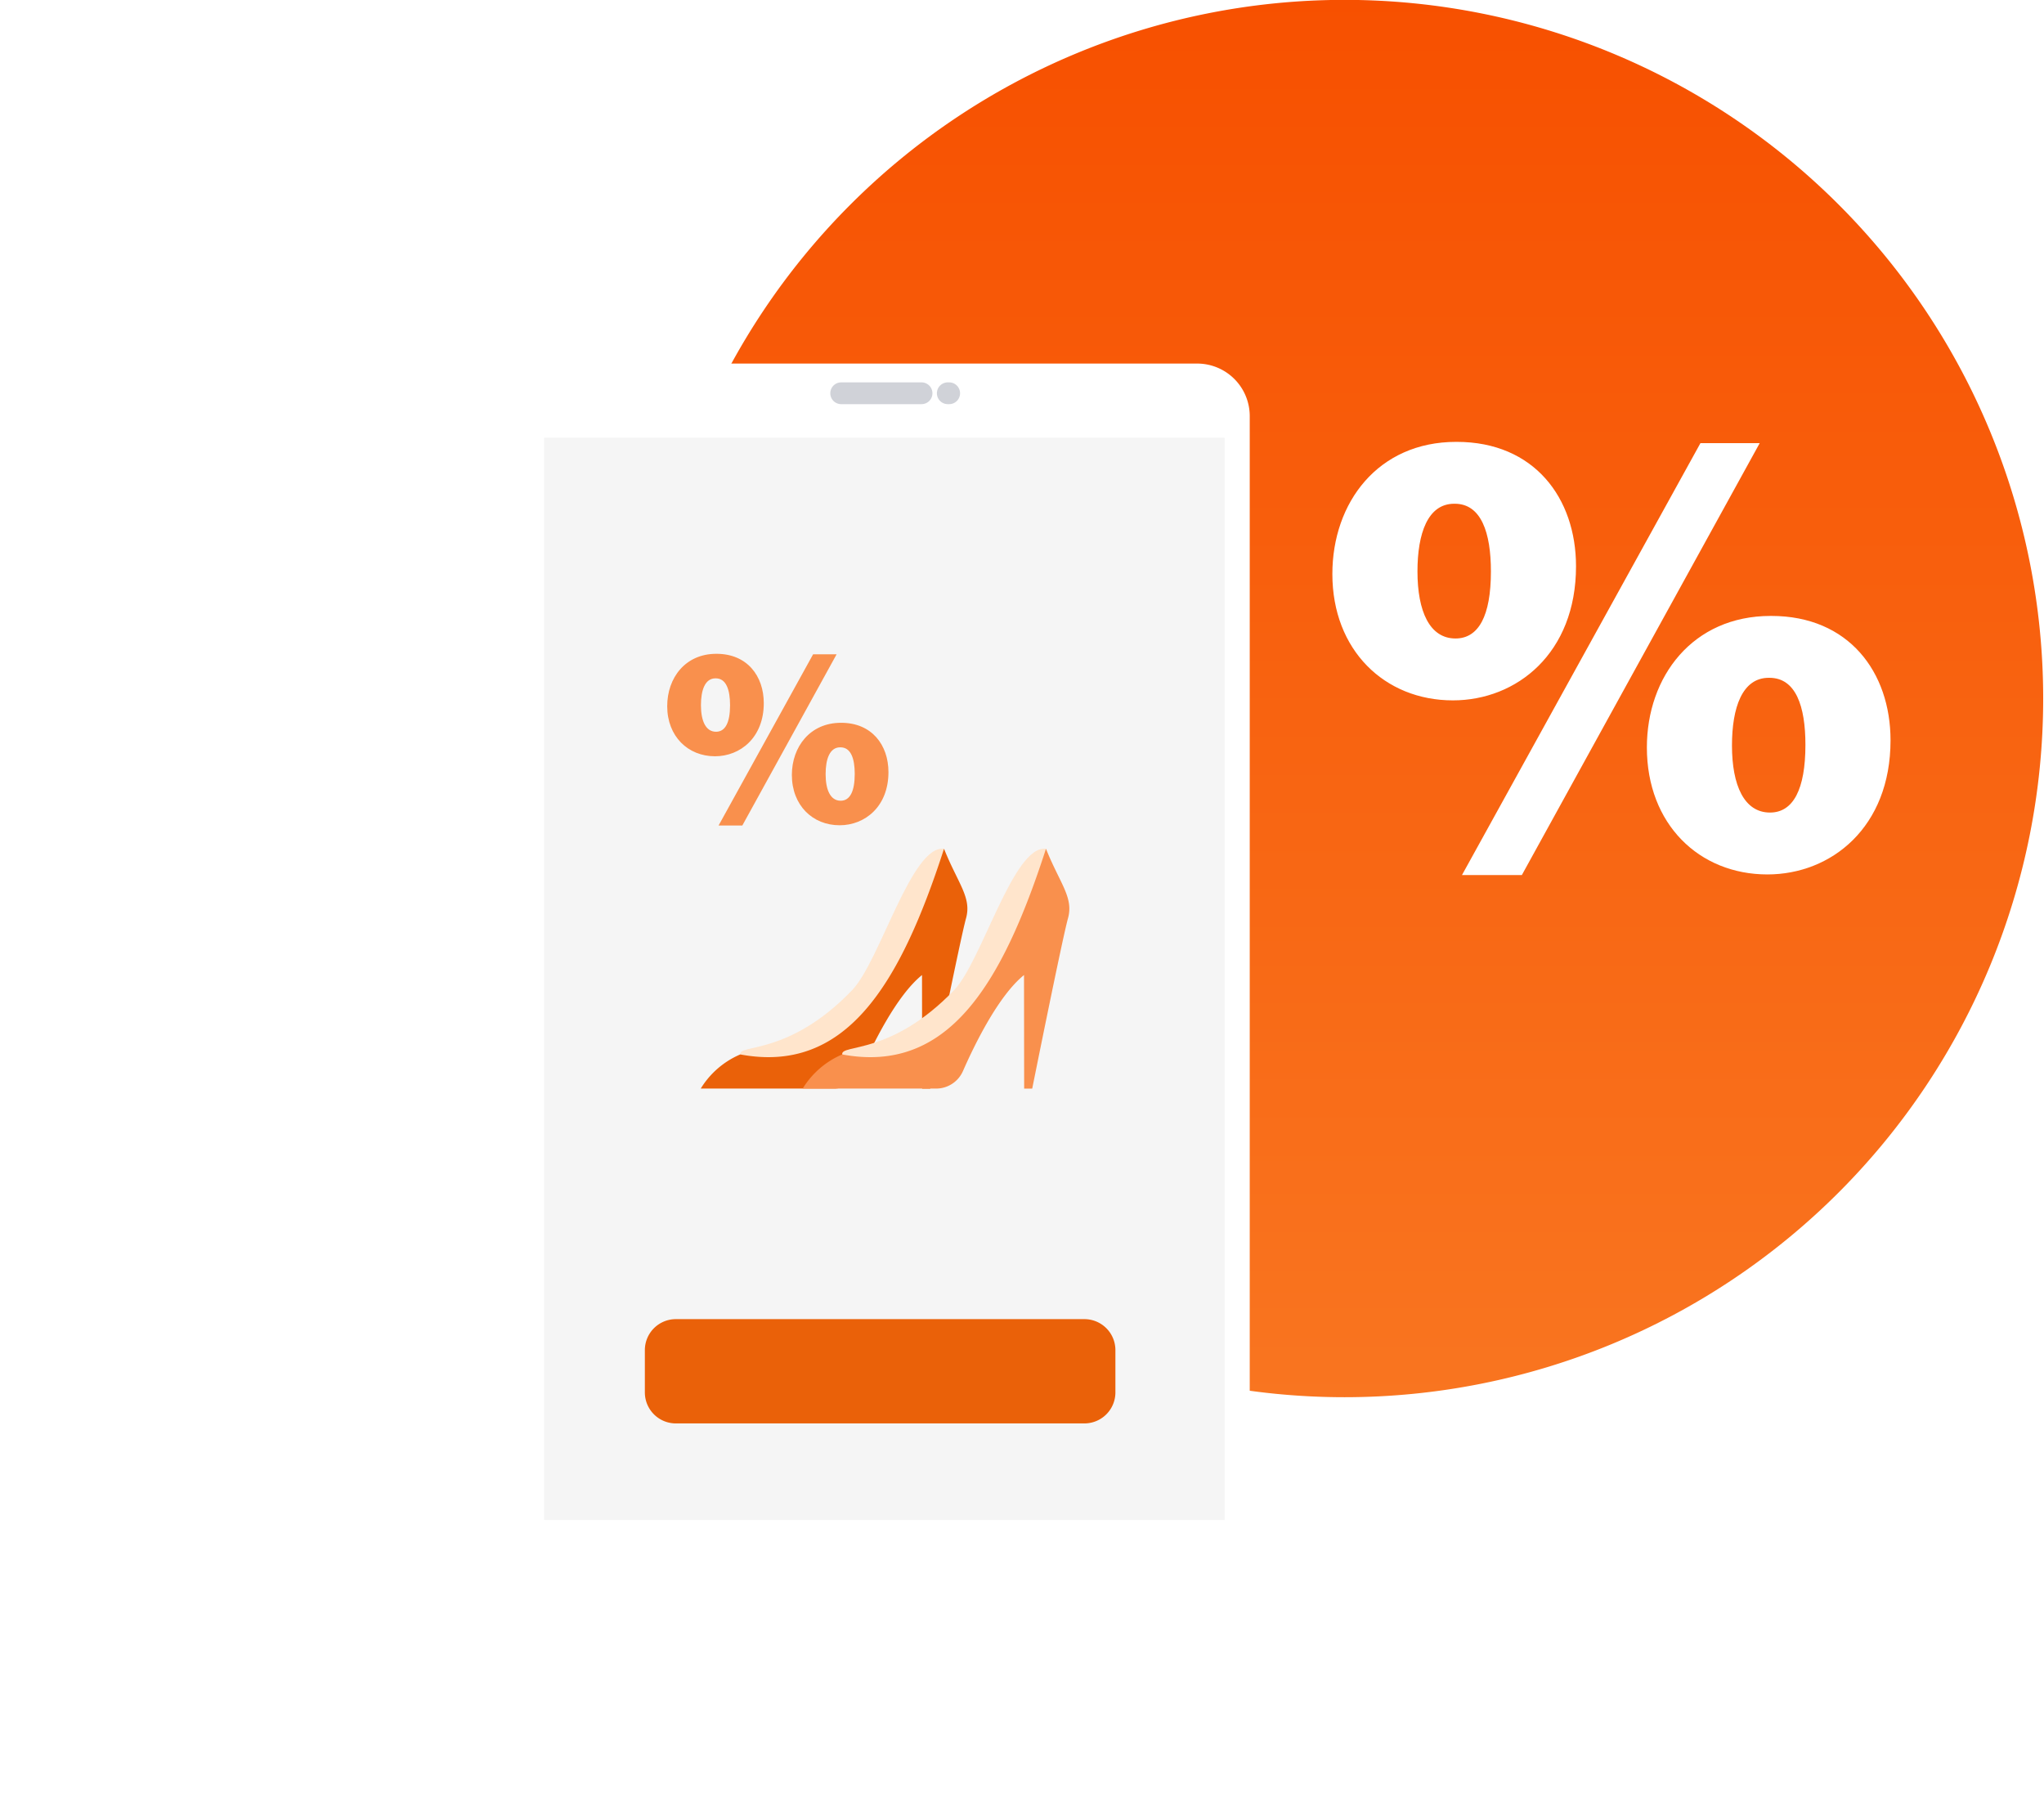<svg xmlns="http://www.w3.org/2000/svg" xmlns:xlink="http://www.w3.org/1999/xlink" width="287" height="253" viewBox="0 0 287 253">
  <defs>
    <clipPath id="clip-path">
      <rect id="Rectangle_1133" data-name="Rectangle 1133" width="287" height="253" transform="translate(-0.052 0.283)" fill="#fff" stroke="#707070" stroke-width="1"/>
    </clipPath>
    <linearGradient id="linear-gradient" x1="0.5" x2="0.5" y2="1" gradientUnits="objectBoundingBox">
      <stop offset="0" stop-color="#f75000"/>
      <stop offset="1" stop-color="#f97520"/>
    </linearGradient>
    <clipPath id="clip-path-2">
      <rect id="Rectangle_929" data-name="Rectangle 929" width="245.987" height="211.206" fill="none"/>
    </clipPath>
    <filter id="Path_12335" x="50.376" y="28.549" width="147.603" height="220.599" filterUnits="userSpaceOnUse">
      <feOffset dy="3" input="SourceAlpha"/>
      <feGaussianBlur stdDeviation="7.5" result="blur"/>
      <feFlood flood-opacity="0.161"/>
      <feComposite operator="in" in2="blur"/>
      <feComposite in="SourceGraphic"/>
    </filter>
  </defs>
  <g id="Zlavovy_system" data-name="Zlavovy system" transform="translate(0.052 -0.283)" clip-path="url(#clip-path)">
    <path id="Path_12333" data-name="Path 12333" d="M199.077,102.331a98.1,98.1,0,1,1-98.1-98.1,98.1,98.1,0,0,1,98.1,98.1" transform="translate(87.757 -3.966)" fill="url(#linear-gradient)"/>
    <g id="Group_4634" data-name="Group 4634" transform="translate(22.975 48.332)">
      <g id="Group_4633" data-name="Group 4633" transform="translate(0 0)" clip-path="url(#clip-path-2)">
        <g transform="matrix(1, 0, 0, 1, -23.03, -48.05)" filter="url(#Path_12335)">
          <path id="Path_12335-2" data-name="Path 12335" d="M95.225,175.6H7.376A7.377,7.377,0,0,1,0,168.221V7.378A7.378,7.378,0,0,1,7.376,0H95.225A7.378,7.378,0,0,1,102.6,7.378V168.221a7.377,7.377,0,0,1-7.378,7.378" transform="translate(72.88 48.05)" fill="#fff"/>
        </g>
        <rect id="Rectangle_928" data-name="Rectangle 928" width="95.551" height="151.974" transform="translate(53.376 13.399)" fill="#f5f5f5"/>
        <path id="Path_12336" data-name="Path 12336" d="M37.339,6.224H26.056a1.528,1.528,0,0,1,0-3.055H37.339a1.528,1.528,0,1,1,0,3.055" transform="translate(68.99 2.473)" fill="#d0d2d8"/>
        <path id="Path_12337" data-name="Path 12337" d="M34.624,6.224h-.118a1.528,1.528,0,1,1,0-3.055h.118a1.528,1.528,0,1,1,0,3.055" transform="translate(75.585 2.473)" fill="#d0d2d8"/>
        <path id="Path_12338" data-name="Path 12338" d="M46.061,39.958c-4.561-.579-8.978,15.767-12.9,19.853-8.864,9.228-15.943,7.533-15.708,9.025s9.906,1.494,9.906,1.494,7.978-4.353,7.978-4.716,9.309-11.725,9.43-12.573,1.3-13.082,1.3-13.082" transform="translate(63.462 31.169)" fill="#ffe5cc"/>
        <path id="Path_12339" data-name="Path 12339" d="M19.879,68.828a12.058,12.058,0,0,0-5.548,4.794H33.053a4.115,4.115,0,0,0,3.773-2.455c1.624-3.7,4.974-10.582,8.574-13.486l.02,15.943h1.139s4.209-20.985,5.022-23.914-1.138-4.88-3.091-9.76c-6.2,19.174-13.807,31.644-28.612,28.877" transform="translate(61.033 31.176)" fill="#ea6109"/>
        <path id="Path_12340" data-name="Path 12340" d="M54.1,39.958c-4.561-.579-8.978,15.767-12.9,19.853-8.864,9.228-15.943,7.533-15.708,9.025S35.4,70.328,35.4,70.328s7.978-4.353,7.978-4.716,9.309-11.725,9.43-12.573,1.3-13.082,1.3-13.082" transform="translate(69.737 31.169)" fill="#ffe5cc"/>
        <path id="Path_12341" data-name="Path 12341" d="M27.921,68.828a12.058,12.058,0,0,0-5.548,4.794H41.1a4.115,4.115,0,0,0,3.773-2.455c1.624-3.7,4.974-10.582,8.574-13.486l.02,15.943H54.6S58.81,52.64,59.623,49.711s-1.138-4.88-3.091-9.76c-6.2,19.174-13.807,31.644-28.612,28.877" transform="translate(67.308 31.176)" fill="#f9904d"/>
        <path id="Path_12342" data-name="Path 12342" d="M83.611,7.86c10.865,0,16.746,7.876,16.746,17.471,0,12.215-8.334,18.825-17.287,18.825-9.6,0-16.924-7.064-16.924-17.741,0-10.048,6.422-18.555,17.376-18.555Zm-.365,8.688c-3.7,0-5.151,4.162-5.151,9.5,0,5.615,1.713,9.418,5.339,9.418,3.249,0,4.974-3.173,4.974-9.418,0-5.428-1.36-9.5-5.074-9.5Zm1.1,52.132L117.826,8.042h8.321L92.753,68.68ZM127.783,32.3c10.855,0,16.735,7.876,16.735,17.471,0,12.215-8.323,18.825-17.289,18.825-9.584,0-16.922-7.059-16.922-17.83,0-9.954,6.432-18.466,17.376-18.466Zm-.363,8.688c-3.716,0-5.165,4.168-5.165,9.507,0,5.61,1.725,9.413,5.339,9.413,3.262,0,4.974-3.262,4.974-9.507,0-5.428-1.348-9.413-5.062-9.413Z" transform="translate(97.906 6.134)" fill="#fff"/>
        <path id="Path_12343" data-name="Path 12343" d="M18.609,24.575c4.307,0,6.637,3.123,6.637,6.926,0,4.843-3.3,7.461-6.851,7.461-3.8,0-6.708-2.8-6.708-7.032,0-3.983,2.546-7.355,6.888-7.355Zm-.144,3.445c-1.467,0-2.042,1.649-2.042,3.765,0,2.225.68,3.733,2.117,3.733,1.289,0,1.971-1.257,1.971-3.733,0-2.151-.539-3.765-2.01-3.765ZM18.9,48.683,32.17,24.648h3.3L22.234,48.683ZM36.119,34.262c4.3,0,6.632,3.121,6.632,6.924,0,4.843-3.3,7.463-6.853,7.463-3.8,0-6.708-2.8-6.708-7.068,0-3.945,2.551-7.319,6.888-7.319Zm-.144,3.443c-1.474,0-2.046,1.652-2.046,3.769,0,2.224.682,3.73,2.115,3.73,1.293,0,1.973-1.293,1.973-3.767,0-2.152-.536-3.732-2.008-3.732Z" transform="translate(58.97 19.177)" fill="#f9904d"/>
        <path id="Path_12344" data-name="Path 12344" d="M71.643,91.689H14.277a4.352,4.352,0,0,1-4.353-4.351V81.4a4.354,4.354,0,0,1,4.353-4.353H71.643A4.352,4.352,0,0,1,75.994,81.4v5.937a4.351,4.351,0,0,1-4.351,4.351" transform="translate(57.594 60.124)" fill="#ea6109"/>
      </g>
    </g>
  </g>
</svg>
